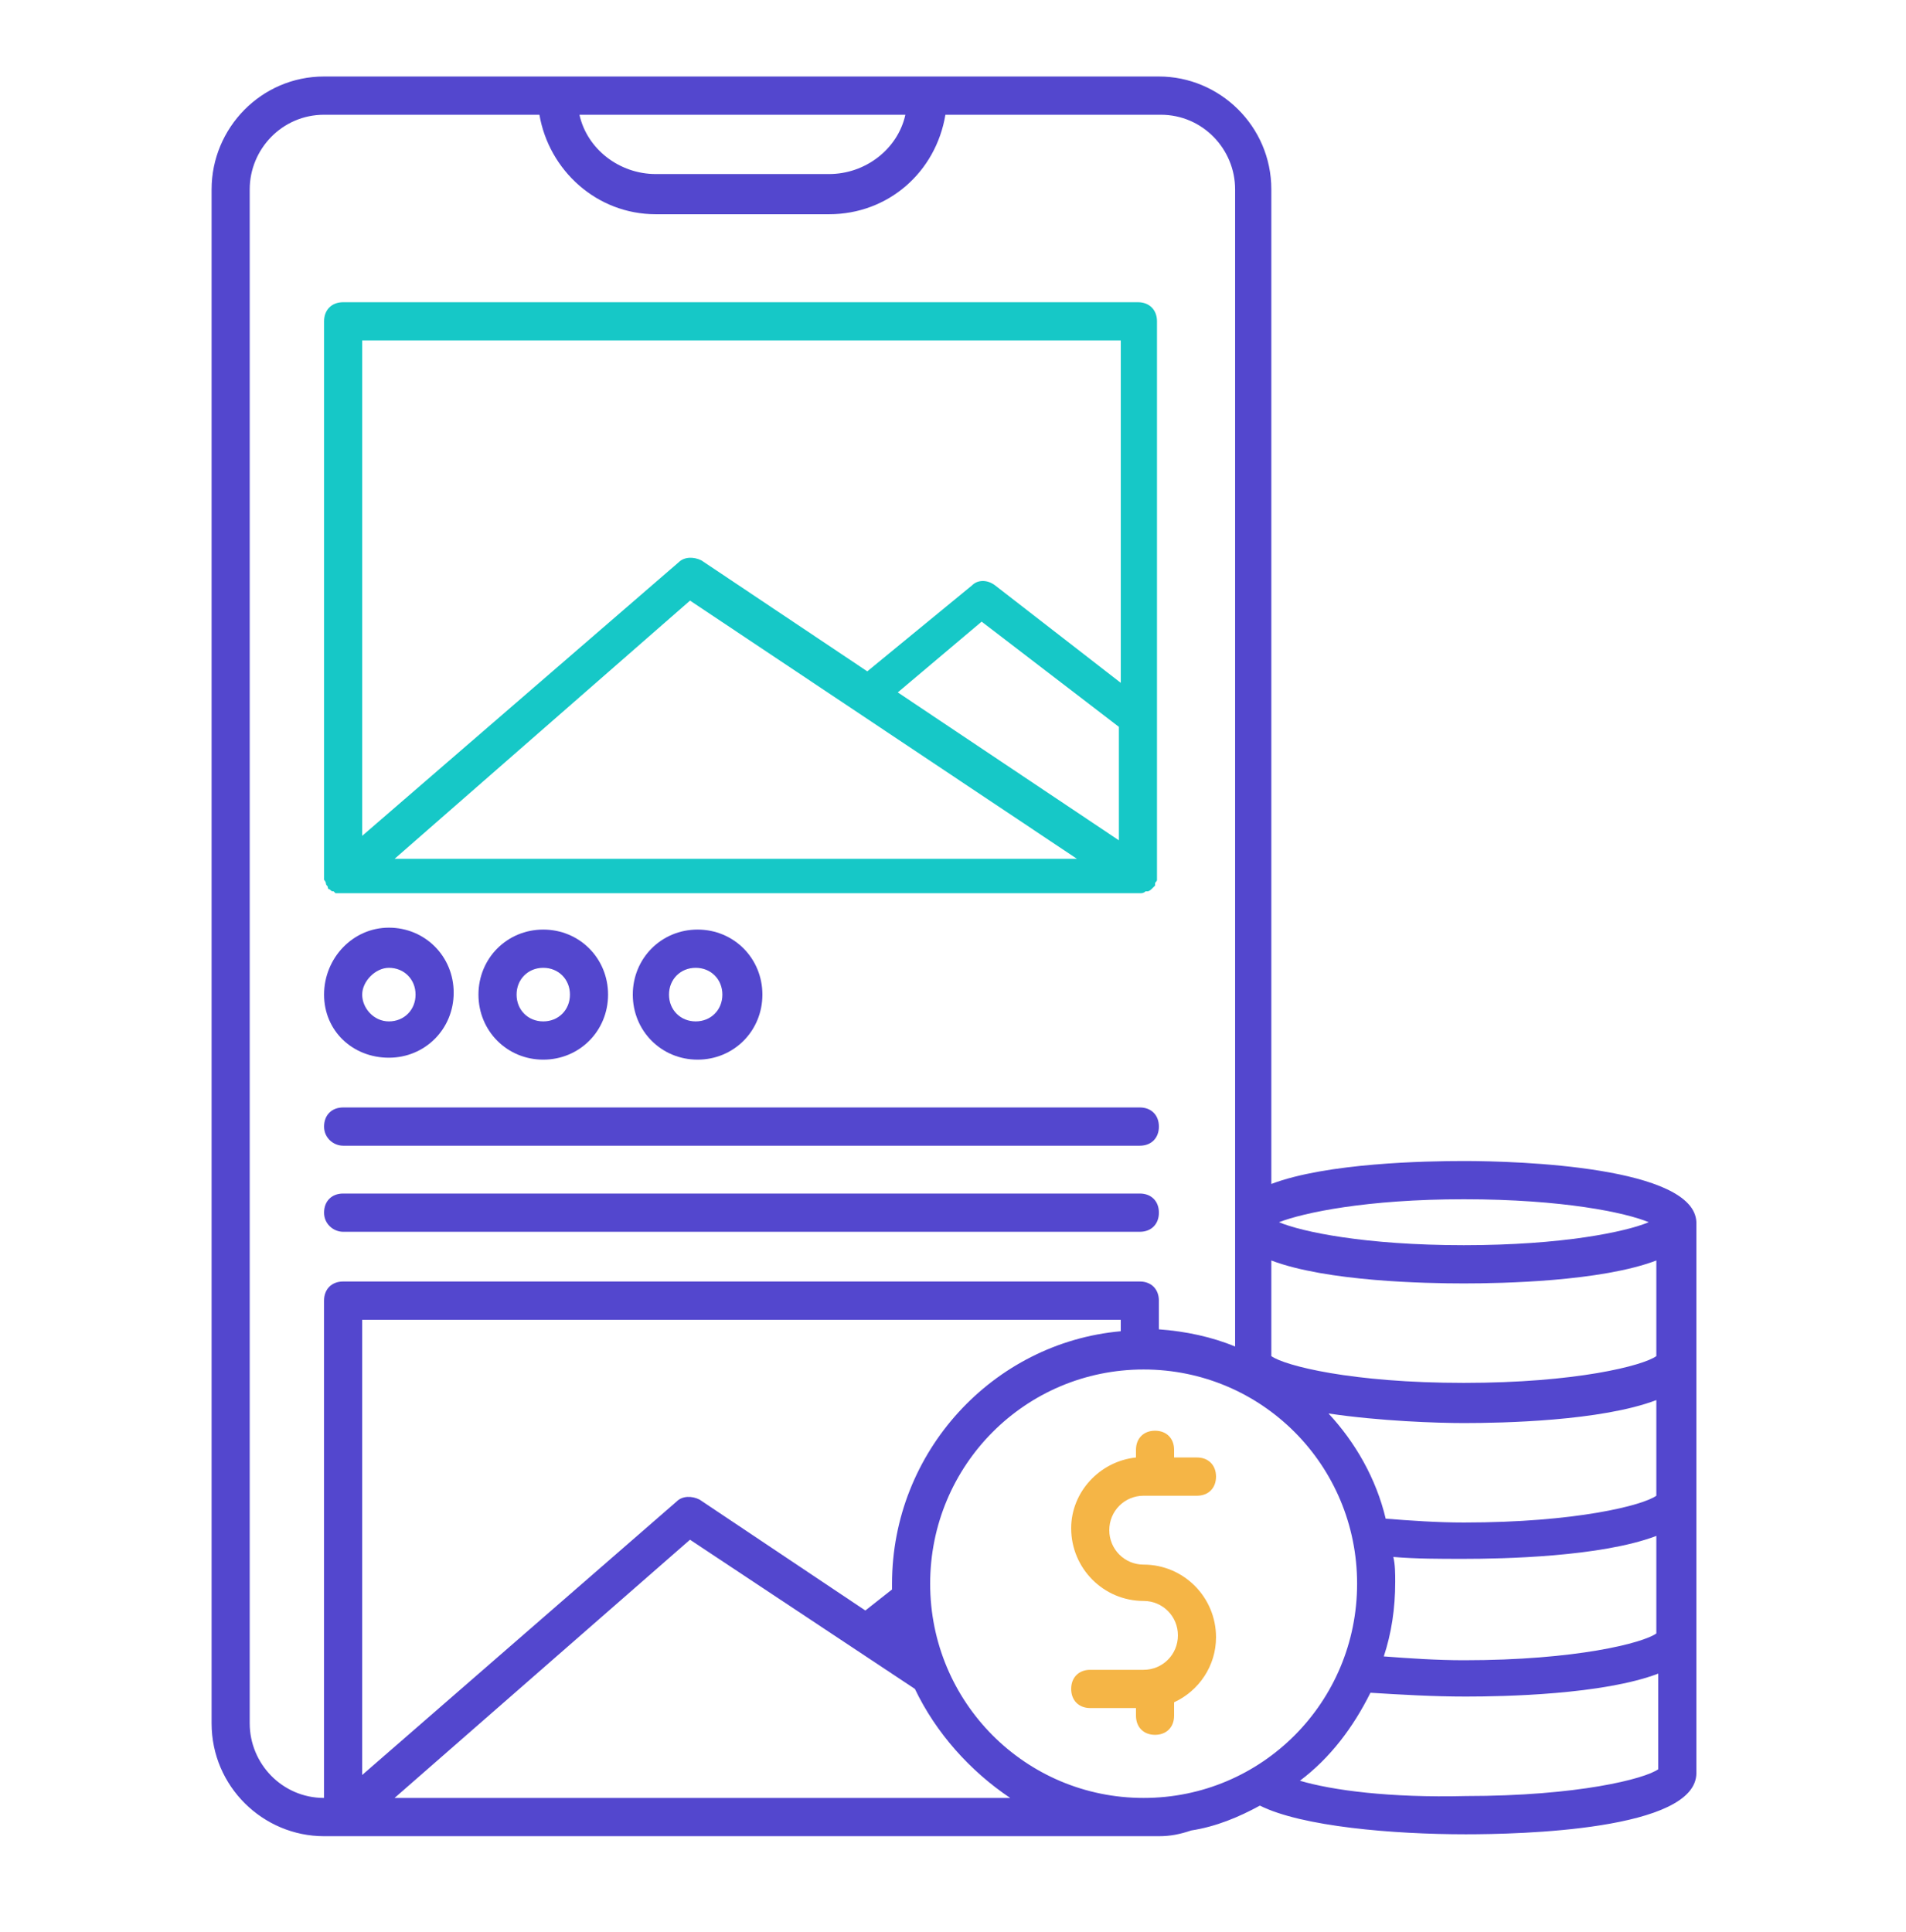 <svg width="74" height="75" viewBox="0 0 74 75" fill="none" xmlns="http://www.w3.org/2000/svg">
<path d="M44.4 58.069H46.472C46.916 58.069 47.212 57.772 47.212 57.327C47.212 56.881 46.916 56.584 46.472 56.584H45.584V56.287C45.584 55.842 45.288 55.545 44.844 55.545C44.4 55.545 44.104 55.842 44.104 56.287V56.584C42.698 56.733 41.588 57.921 41.588 59.332C41.588 60.891 42.846 62.154 44.4 62.154C45.14 62.154 45.732 62.748 45.732 63.49C45.732 64.233 45.14 64.827 44.4 64.827H42.328C41.884 64.827 41.588 65.124 41.588 65.569C41.588 66.015 41.884 66.312 42.328 66.312H44.104V66.609C44.104 67.055 44.4 67.352 44.844 67.352C45.288 67.352 45.584 67.055 45.584 66.609V66.089C46.546 65.644 47.212 64.678 47.212 63.564C47.212 62.005 45.954 60.743 44.4 60.743C43.66 60.743 43.068 60.148 43.068 59.406C43.068 58.663 43.66 58.069 44.4 58.069Z" fill="#F5B546"/>
<path d="M56.833 45.074C55.353 45.074 51.505 45.149 49.359 45.965V7.352C49.359 4.901 47.361 2.97 44.993 2.97H12.581C10.139 2.97 8.215 4.975 8.215 7.352V66.906C8.215 69.356 10.213 71.287 12.581 71.287H13.321H44.253H44.993C45.437 71.287 45.807 71.213 46.251 71.064C47.213 70.916 48.101 70.545 48.915 70.099C50.543 70.916 54.095 71.213 56.907 71.213C58.979 71.213 65.861 71.064 65.861 68.837V47.45C65.787 45.297 58.979 45.074 56.833 45.074ZM64.307 63.416C63.789 63.787 61.199 64.456 56.833 64.456C55.797 64.456 54.687 64.381 53.725 64.307C54.021 63.416 54.169 62.45 54.169 61.411C54.169 61.114 54.169 60.743 54.095 60.446C54.983 60.52 55.871 60.52 56.833 60.52C58.313 60.52 62.161 60.446 64.307 59.629V63.416ZM44.401 69.802C39.813 69.802 36.113 66.089 36.113 61.485C36.113 56.881 39.813 53.168 44.401 53.168C48.989 53.168 52.689 56.881 52.689 61.485C52.689 66.089 48.989 69.802 44.401 69.802ZM43.513 51.683C38.555 52.129 34.633 56.361 34.633 61.485C34.633 61.559 34.633 61.634 34.633 61.708L33.597 62.525L27.159 58.218C26.863 58.069 26.493 58.069 26.271 58.292L14.061 68.911V51.238H43.513V51.683ZM26.789 59.777L35.521 65.569C36.335 67.277 37.667 68.762 39.221 69.802H15.319L26.789 59.777ZM64.307 58.069C63.789 58.441 61.199 59.109 56.833 59.109C55.797 59.109 54.761 59.035 53.799 58.96C53.429 57.401 52.615 55.99 51.579 54.876C53.577 55.173 55.797 55.248 56.833 55.248C58.313 55.248 62.161 55.173 64.307 54.356V58.069ZM64.307 52.649C63.789 53.02 61.199 53.688 56.833 53.688C52.467 53.688 49.877 53.02 49.359 52.649V48.936C51.505 49.752 55.353 49.827 56.833 49.827C58.313 49.827 62.161 49.752 64.307 48.936V52.649ZM56.833 46.559C60.681 46.559 63.123 47.079 64.011 47.45C63.123 47.822 60.681 48.342 56.833 48.342C52.985 48.342 50.543 47.822 49.655 47.45C50.617 47.079 53.059 46.559 56.833 46.559ZM35.151 4.455C34.855 5.792 33.597 6.757 32.191 6.757H25.457C24.051 6.757 22.793 5.792 22.497 4.455H35.151ZM9.695 66.906V7.352C9.695 5.792 10.953 4.455 12.581 4.455H20.943C21.313 6.609 23.163 8.317 25.457 8.317H32.191C34.485 8.317 36.335 6.683 36.705 4.455H45.067C46.695 4.455 47.953 5.792 47.953 7.352V52.277C47.065 51.906 46.029 51.683 44.993 51.609V50.495C44.993 50.05 44.697 49.752 44.253 49.752H13.321C12.877 49.752 12.581 50.05 12.581 50.495V69.802C10.953 69.802 9.695 68.465 9.695 66.906ZM50.469 69.134C51.653 68.243 52.541 67.055 53.207 65.718C54.391 65.792 55.649 65.866 56.907 65.866C58.387 65.866 62.235 65.792 64.381 64.975V68.688C63.863 69.059 61.273 69.728 56.907 69.728C53.947 69.802 51.727 69.505 50.469 69.134Z" fill="#5347CE"/>
<path d="M15.098 41.064C16.504 41.064 17.614 39.95 17.614 38.54C17.614 37.129 16.504 36.015 15.098 36.015C13.692 36.015 12.582 37.203 12.582 38.614C12.582 40.025 13.692 41.064 15.098 41.064ZM15.098 37.574C15.69 37.574 16.134 38.02 16.134 38.614C16.134 39.208 15.69 39.654 15.098 39.654C14.506 39.654 14.062 39.134 14.062 38.614C14.062 38.094 14.58 37.574 15.098 37.574Z" fill="#5347CE"/>
<path d="M18.576 38.614C18.576 40.025 19.686 41.139 21.092 41.139C22.498 41.139 23.608 40.025 23.608 38.614C23.608 37.203 22.498 36.089 21.092 36.089C19.686 36.089 18.576 37.203 18.576 38.614ZM22.128 38.614C22.128 39.208 21.684 39.654 21.092 39.654C20.5 39.654 20.056 39.208 20.056 38.614C20.056 38.02 20.5 37.574 21.092 37.574C21.684 37.574 22.128 38.02 22.128 38.614Z" fill="#5347CE"/>
<path d="M24.568 38.614C24.568 40.025 25.678 41.139 27.084 41.139C28.49 41.139 29.6 40.025 29.6 38.614C29.6 37.203 28.49 36.089 27.084 36.089C25.678 36.089 24.568 37.203 24.568 38.614ZM28.046 38.614C28.046 39.208 27.602 39.654 27.01 39.654C26.418 39.654 25.974 39.208 25.974 38.614C25.974 38.02 26.418 37.574 27.01 37.574C27.602 37.574 28.046 38.02 28.046 38.614Z" fill="#5347CE"/>
<path d="M13.322 44.48H44.254C44.698 44.48 44.994 44.183 44.994 43.738C44.994 43.292 44.698 42.995 44.254 42.995H13.322C12.878 42.995 12.582 43.292 12.582 43.738C12.582 44.183 12.952 44.48 13.322 44.48Z" fill="#5347CE"/>
<path d="M13.322 47.822H44.254C44.698 47.822 44.994 47.525 44.994 47.079C44.994 46.634 44.698 46.337 44.254 46.337H13.322C12.878 46.337 12.582 46.634 12.582 47.079C12.582 47.525 12.952 47.822 13.322 47.822Z" fill="#5347CE"/>
<path d="M12.656 34.307C12.656 34.381 12.73 34.381 12.73 34.455C12.73 34.455 12.73 34.53 12.804 34.53C12.878 34.604 12.878 34.604 12.952 34.604L13.026 34.678C13.1 34.678 13.1 34.678 13.174 34.678C13.248 34.678 13.248 34.678 13.322 34.678H44.254C44.328 34.678 44.402 34.678 44.476 34.604C44.476 34.604 44.476 34.604 44.55 34.604C44.624 34.604 44.698 34.53 44.772 34.455L44.846 34.381V34.307C44.846 34.233 44.92 34.233 44.92 34.158C44.92 34.084 44.92 34.084 44.92 34.01V33.936V12.475C44.92 12.03 44.624 11.733 44.18 11.733H13.322C12.878 11.733 12.582 12.03 12.582 12.475V34.084V34.158C12.656 34.233 12.656 34.307 12.656 34.307ZM43.514 32.673L34.856 26.881L38.112 24.134L43.44 28.218V32.673H43.514ZM41.812 33.342H15.32L26.79 23.317L41.812 33.342ZM43.514 13.218V26.51L38.63 22.723C38.334 22.5 37.964 22.5 37.742 22.723L33.672 26.064L27.234 21.757C26.938 21.609 26.568 21.609 26.346 21.832L14.062 32.45V13.218H43.514Z" fill="#16C8C7"/>
</svg>

